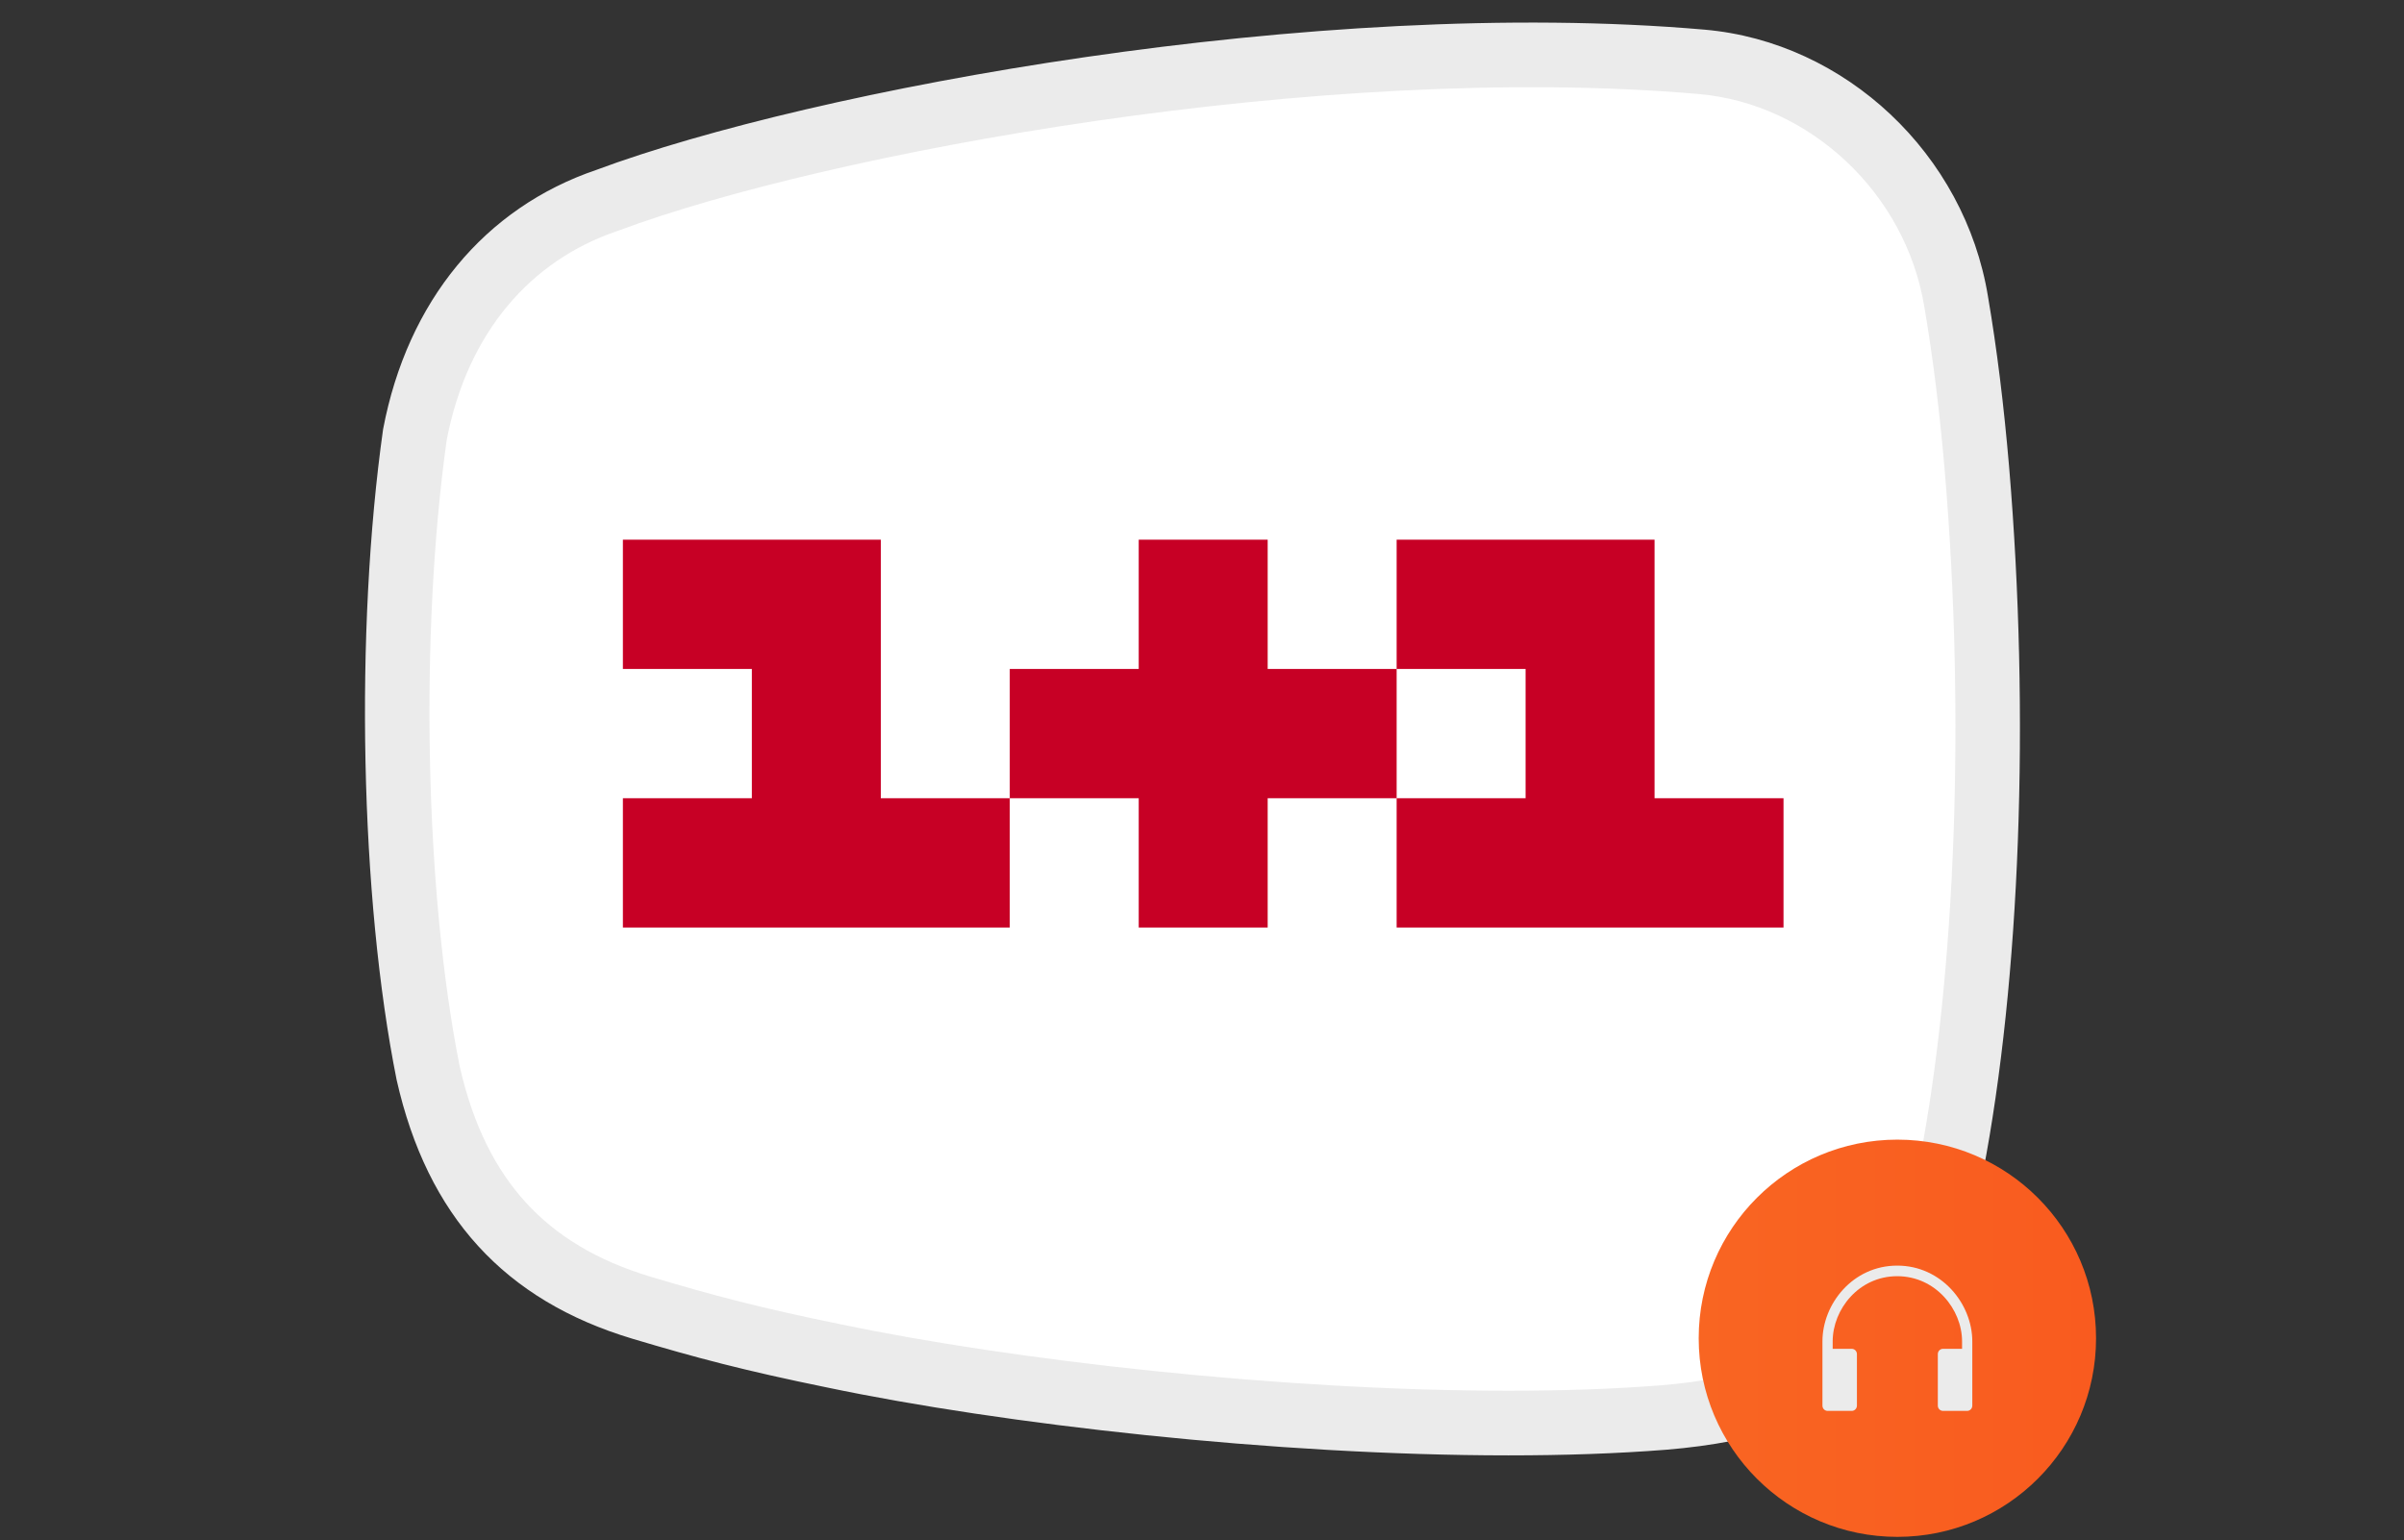 <svg width="1000" height="641" viewBox="0 0 1000 641" fill="none" xmlns="http://www.w3.org/2000/svg">
<rect x="0" y="0" width="1000" height="641" fill="#333333" stroke="none"/>
<g clip-path="url(#clip0_521_3105)">
<path fill-rule="evenodd" clip-rule="evenodd" d="M821.803 196.525C819.766 172.479 816.972 149.762 813.456 129.175C804.286 72.833 757.093 28.399 701.321 23.543C547.942 10.172 347.797 47.39 263.039 79.019C218.935 93.986 188.272 130.838 178.643 181.658C167.403 261.415 169.539 366.947 184 439.087C196.127 492.867 226.658 526.36 277.335 541.526C302.312 548.976 321.144 554.032 354.534 560.85C423.517 575.284 531.543 587.657 623.794 587.657C645.715 587.657 666.715 586.958 686.105 585.428C759.919 579.375 796.169 547.845 811.418 476.005C826.207 399.508 830.085 295.04 821.803 196.525Z" fill="white"/>
<path fill-rule="evenodd" clip-rule="evenodd" d="M800.486 127.756C792.774 80.369 752.854 43.148 706.711 39.131C549.694 25.443 343.19 63.895 257.466 95.885L257.089 96.026L256.708 96.155C220.614 108.403 194.461 138.407 185.822 183.031C174.503 264.003 176.765 371.325 191.22 443.721C196.789 468.227 206.164 486.576 218.664 500.294C231.172 514.02 248.067 524.493 270.816 531.301C296.42 538.938 315.452 544.051 349.684 551.04L349.811 551.066C420.566 565.872 532.336 578.691 627.499 578.691C649.995 578.691 671.347 577.974 690.885 576.434C726.494 573.508 749.077 564.739 764.413 551.359C779.669 538.049 791.205 517.162 798.53 482.806C813.468 405.361 817.555 298.185 809.011 196.53C806.921 171.858 804.069 148.737 800.521 127.965L800.486 127.756ZM693.029 603.244C672.638 604.853 650.552 605.587 627.499 605.587C530.483 605.587 416.878 592.576 344.332 577.396C309.217 570.225 289.413 564.909 263.145 557.074C209.851 541.124 177.742 505.902 164.989 449.343C149.782 373.477 147.535 262.494 159.355 178.618C169.482 125.173 201.728 86.418 248.111 70.678C337.247 37.415 547.73 -1.725 709.031 12.336C767.683 17.442 817.315 64.172 826.957 123.424C830.656 145.075 833.593 168.965 835.736 194.253C844.446 297.856 840.368 407.72 824.815 488.168C808.778 563.719 770.656 596.878 693.029 603.244Z" fill="#EBEBEB"/>
<path d="M259.107 224.563V278.355H312.75V332.147H259.107V385.939H420.036V332.147H366.393V224.563H259.107ZM473.678 224.563V278.355H420.036V332.147H473.678V385.939H527.321V332.147H580.964V278.355H527.321V224.563H473.678ZM580.964 224.563V278.355H634.607V332.147H580.964V385.939H741.893V332.147H688.25V224.563" fill="#C70025"/>
</g>
<path d="M706.612 556.851C706.612 511.208 743.613 474.207 789.256 474.207C834.9 474.207 871.901 511.208 871.901 556.851C871.901 602.495 834.9 639.496 789.256 639.496C743.613 639.496 706.612 602.495 706.612 556.851Z" fill="url(#paint0_linear_521_3105)"/>
<path fill-rule="evenodd" clip-rule="evenodd" d="M789.185 531.028C773.274 531.028 762.347 544.761 762.347 558.171V561.252H770.299C771.475 561.252 772.429 562.237 772.429 563.453V584.874C772.429 586.089 771.475 587.075 770.299 587.075H760.217C759.041 587.075 758.087 586.089 758.087 584.874V558.171C758.087 542.53 770.732 526.626 789.185 526.626C807.624 526.626 820.425 542.515 820.425 558.171V584.874C820.425 586.089 819.471 587.075 818.295 587.075H808.213C807.037 587.075 806.083 586.089 806.083 584.874V563.453C806.083 562.237 807.037 561.252 808.213 561.252H816.165V558.171C816.165 544.776 805.11 531.028 789.185 531.028Z" fill="#EBEBEB"/>
<defs>
<linearGradient id="paint0_linear_521_3105" x1="706.612" y1="557.254" x2="869.891" y2="557.254" gradientUnits="userSpaceOnUse">
<stop stop-color="#F96522"/>
<stop offset="1" stop-color="#F95B1F"/>
</linearGradient>
<clipPath id="clip0_521_3105">
<rect width="1000" height="640.625" fill="white"/>
</clipPath>
</defs>
</svg>